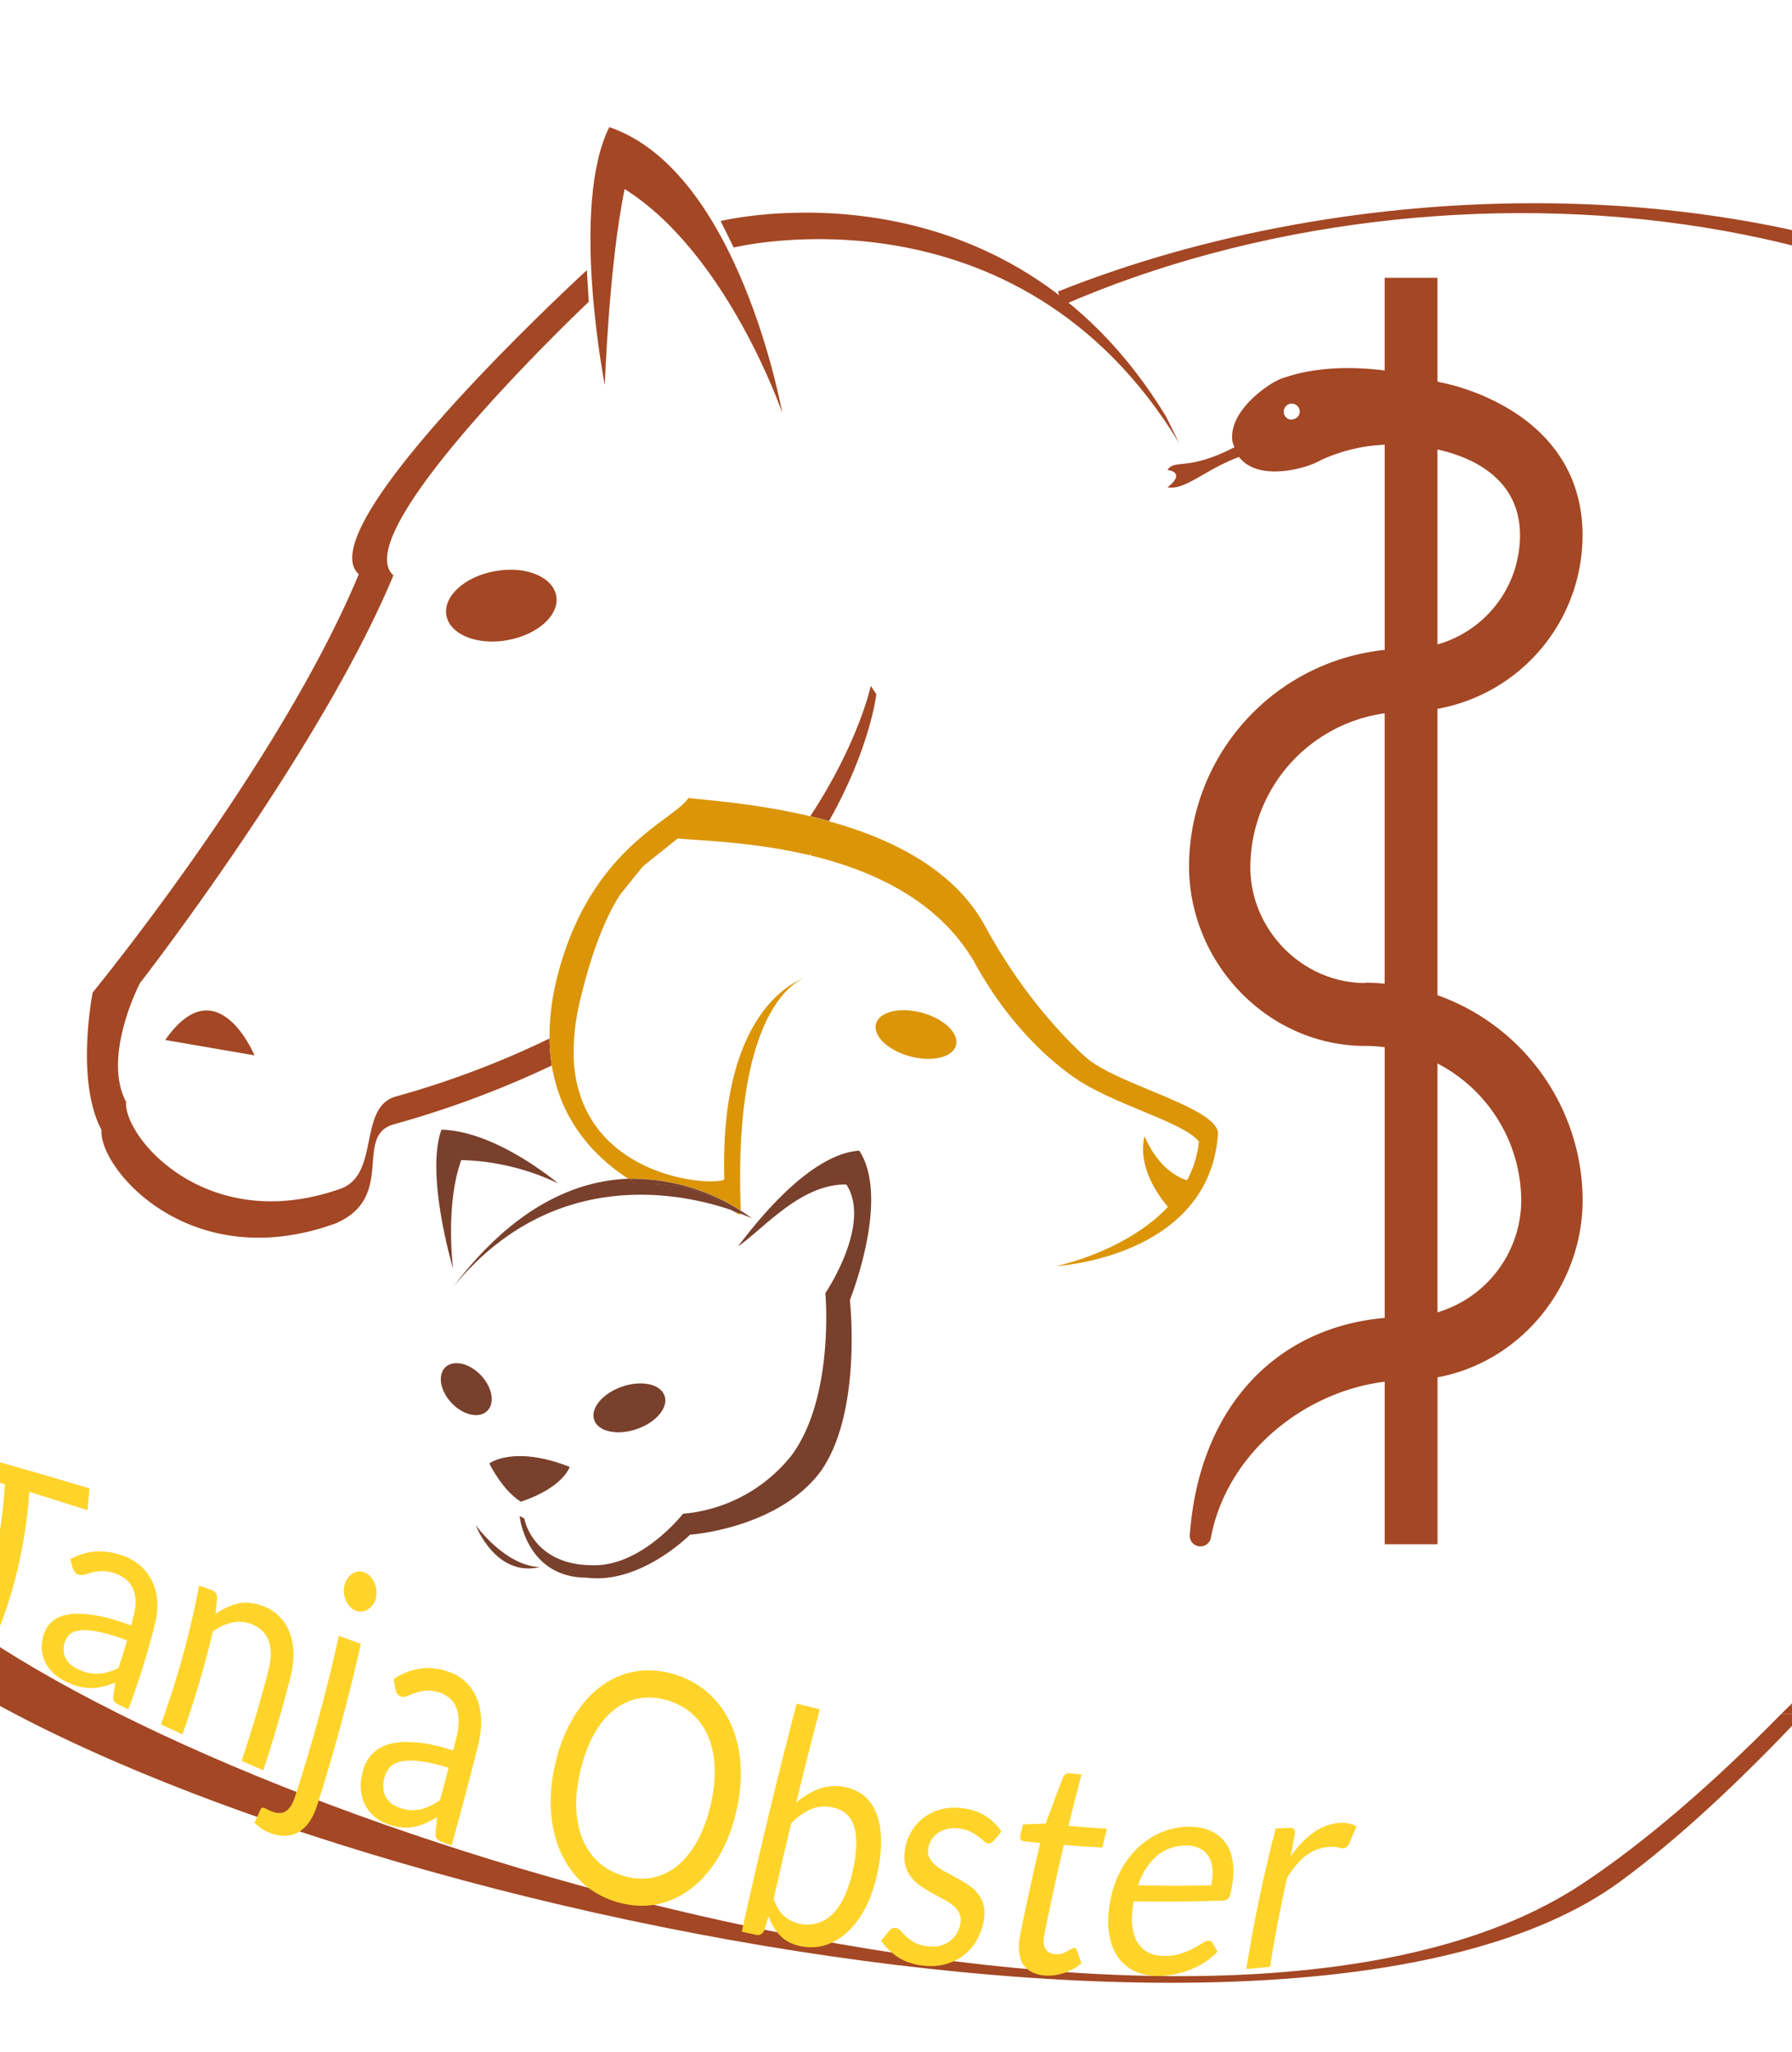 <?xml version="1.0" encoding="UTF-8" standalone="no"?>
<svg
   viewBox="0 0 361.3 413.64"
   version="1.1"
   id="svg27"
   xmlns="http://www.w3.org/2000/svg"
   xmlns:svg="http://www.w3.org/2000/svg">
  <defs
     id="defs1">
    <rect
       x="54.395"
       y="313.816"
       width="320.989"
       height="84.282"
       id="rect27" />
    <style
       id="style1">.cls-1{fill:#a44724;}.cls-2,.cls-3{fill:#db9506;}.cls-3{fill-rule:evenodd;}.cls-4{fill:none;}.cls-5{fill:#79402c;}</style>
  </defs>
  <g
     id="Ebene_2"
     data-name="Ebene 2">
    <g
       id="Ebene_1-2"
       data-name="Ebene 1">
      <path
         id="path1"
         class="cls-1"
         d="M 398.75 216.006 L 396.224 219.679 C 400.003 239.136 401.987 257.247 401.693 272.334 C 400.053 356.35 256.174 477.991 178.186 509.315 L 162.262 526.147 C 238.213 507.054 408.291 349.846 405.653 265.467 C 405.216 251.47 402.751 234.431 398.75 216.006 z "
         transform="rotate(55.477,258.035,247.291)" />
      <path
         id="path31"
         class="cls-1"
         d="M 398.252 213.566 L 395.785 217.153 C 395.959 218.017 396.057 218.82 396.224 219.679 L 398.75 216.006 C 398.57 215.18 398.438 214.399 398.252 213.566 z "
         transform="rotate(55.477,258.035,247.291)" />
      <path
         id="path30"
         class="cls-1"
         d="M 118.466 86.144 C 98.74 114.266 84.34 146.413 77.359 177.296 L 80.149 178.188 C 96.102 95.685 167.741 9.212 251.782 9.212 C 320.229 9.212 377.701 127.415 395.785 217.153 L 398.252 213.566 C 378.439 124.975 321.043 3.603 251.782 3.587 C 199.013 3.589 151.342 39.274 118.466 86.144 z "
         transform="rotate(55.477,258.035,247.291)" />
      <path
         class="cls-4"
         d="M306.46,107.85c0-11.21-9.28-15.67-16.64-17.3v39.31A22.89,22.89,0,0,0,306.46,107.85Z"
         id="path5" />
      <path
         class="cls-4"
         d="M252.09,174.72c0,12.67,10.53,23.36,23.14,23.36,1.33,0,2.64.07,3.94.18V143.75A31.42,31.42,0,0,0,252.09,174.72Z"
         id="path6" />
      <path
         class="cls-4"
         d="M306.71,242.06a31.31,31.31,0,0,0-16.89-27.7v50.16A23.63,23.63,0,0,0,306.71,242.06Z"
         id="path7" />
      <path
         class="cls-1"
         d="M99.84,115.12c-6.12,1.07-10.52,5.07-9.84,8.92s6.2,6.1,12.31,5,10.53-5.07,9.84-8.92S106,114,99.84,115.12Z"
         id="path8" />
      <path
         class="cls-1"
         d="M122.85,25.62c-8,16-.91,52-.91,52s.84-24.35,4-39.51c20.73,13,31.77,45.1,31.77,45.1S149.06,34.56,122.85,25.62Z"
         id="path9" />
      <path
         class="cls-1"
         d="M163.36,164.52c1.25.3,2.5.62,3.76,1,8.3-14.59,9.57-25.58,9.57-25.58l-1.12-1.69S173.14,149.69,163.36,164.52Z"
         id="path10" />
      <path
         class="cls-1"
         d="M72.34,115.74c-15.92,38.32-53.65,84.31-53.65,84.31s-3.54,17.68,1.77,27.71c-.59,7.66,17.69,29.48,47.16,18.86,12.39-5.3,3.54-17.68,11.8-20a196.68,196.68,0,0,0,31.83-11.85,37.68,37.68,0,0,1-.45-5.45,182.87,182.87,0,0,1-31,11.7c-7.61,2.18-3.21,15.38-10.87,18.49-27.19,9.79-44.05-10.33-43.51-17.4-4.89-9.24,2.8-23.95,2.8-23.95s36.42-46.84,51.1-82.19c-9.79-8.7,39.39-55.14,39.39-55.14l-.39-6.37S61.73,106.3,72.34,115.74Z"
         id="path11" />
      <path
         class="cls-1"
         d="M33.31,209.63l18,3.1S43.79,194.62,33.31,209.63Z"
         id="path12" />
      <path
         class="cls-1"
         d="M235.12,84c-32.52-53.6-89.83-39.45-89.83-39.45l2.64,5.34s57.32-14.15,89.83,39.46Z"
         id="path13" />
      <path
         class="cls-2"
         d="M149.38,244.71v-.06c-.45-.18-1-.37-1.54-.57C148.55,244.61,149,244.9,149.38,244.71Z"
         id="path14" />
      <path
         class="cls-2"
         d="M163,172.06l-.16.23.39.09.14-.25Z"
         id="path15" />
      <path
         class="cls-2"
         d="M185.86,204.13c-4.46-1.2-8.6-.2-9.25,2.23s2.43,5.38,6.89,6.57,8.6.2,9.25-2.23S190.32,205.33,185.86,204.13Z"
         id="path16" />
      <path
         class="cls-2"
         d="M219.17,213.31S208,204,198.54,186.54c-6.29-11.45-19.1-17.61-31.42-21-1.26-.35-2.51-.67-3.76-1-10.77-2.57-20.58-3.22-24.55-3.69-3.09,4.68-20,10.11-26.55,36.42a48.81,48.81,0,0,0-1.46,12,37.68,37.68,0,0,0,.45,5.45c1.75,10.93,8.27,18.23,15.46,22.9a40.37,40.37,0,0,1,22.65,6.4c-1.64-41.08,11.68-46.52,13-46.95-1.34.42-17.39,6.21-16.32,40.69-2.89,1.48-29.18-.58-30.37-24.26,0-.3,0-.61,0-.93a38.81,38.81,0,0,1,.35-5.94,52.28,52.28,0,0,1,1.24-6.23c2.39-9.66,5.09-15.83,7.71-20l4.67-5.79,7-5.6c4.21.38,12.54.64,21.89,2.38,1.45.27,2.92.58,4.41.92l.16-.23.37.07-.14.25c12.45,3,25.74,8.93,33.06,21.43,9.48,17.49,22,24.52,22,24.52,7.91,4.75,20.64,8.16,23.34,11.77a21.4,21.4,0,0,1-2.39,7.79c-1.85-.57-5.82-2.5-8.59-8.9-1.51,6.44,3.21,12.49,4.74,14.25-8.5,9.06-22.51,11.94-22.51,11.94s30.88-1.69,32.59-26.68C245.61,223.28,225.35,218.64,219.17,213.31Z"
         id="path17" />
      <path
         class="cls-5"
         d="M128.37,288.06c3.92-1.34,6.44-4.35,5.62-6.72s-4.65-3.19-8.57-1.84-6.43,4.36-5.62,6.72S124.46,289.41,128.37,288.06Z"
         id="path18" />
      <path
         class="cls-5"
         d="M98.93,283.29c.8-2.25-.76-5.54-3.48-7.36s-5.57-1.46-6.37.79.76,5.54,3.48,7.36S98.12,285.54,98.93,283.29Z"
         id="path19" />
      <path
         class="cls-5"
         d="M105,302.69s7.76-2.27,9.88-7c-11.29-4.47-16.23-.71-16.23-.71S101.23,300.34,105,302.69Z"
         id="path20" />
      <path
         class="cls-5"
         d="M173.24,231.94c-11.06.71-23.06,17.65-24.47,19.3,4.94-3.3,12.7-12.71,21.88-12.47,5.18,8-4.24,21.88-4.24,21.88s1.89,20.94-6.82,32.71a31.35,31.35,0,0,1-21.88,11.76s-8.28,10.62-18.17,10.38c-12.23,0-13.84-9.44-13.84-9.44l-.94-.47S106.05,318,118.29,318c10.82,1.42,20.83-8.65,20.83-8.65s17.41-1.18,26.12-12.47c8.7-11.77,6.11-34.83,6.11-34.83S179.59,241.59,173.24,231.94Z"
         id="path21" />
      <path
         class="cls-5"
         d="M128.24,238.59q-.77-.47-1.53-1c-10.45.39-23,5.47-35.36,21.84,20.39-24.91,46.83-18.79,56.49-15.39C145.58,242.39,140.79,238.2,128.24,238.59Z"
         id="path22" />
      <path
         class="cls-5"
         d="M151.59,245.59a26.88,26.88,0,0,0-2.23-1.56c0,.21,0,.41,0,.62C150.8,245.2,151.59,245.59,151.59,245.59Z"
         id="path23" />
      <path
         class="cls-5"
         d="M126.71,237.63q.77.5,1.53,1c12.55-.39,17.34,3.8,19.6,5.49.57.2,1.09.39,1.54.57,0-.21,0-.41,0-.62A40.37,40.37,0,0,0,126.71,237.63Z"
         id="path24" />
      <path
         class="cls-5"
         d="M112.53,238.53S100.06,227.94,89,227.71c-3.3,9.17,2.35,28,2.35,28S89.7,243,93,233.83A48.24,48.24,0,0,1,112.53,238.53Z"
         id="path25" />
      <path
         class="cls-5"
         d="M95.9,307.4s4,10.58,12.94,8.47C101.78,315.63,95.9,307.4,95.9,307.4Z"
         id="path26" />
      <path
         class="cls-1"
         d="M289.82,200.6V142.88a35.57,35.57,0,0,0,29.25-35c0-13.13-7.41-20.92-14.62-25.32a45.14,45.14,0,0,0-9.82-4.41,40.91,40.91,0,0,0-4.37-1.11l-.44-.14V56H279.17V74.68c-6.05-.77-13.85-.91-20.92,1.68-2,.69-10.64,6.22-9.77,12.61l.14.53.27.64c-9.49,4.93-12,2.3-13.5,4.6,1.3.15,3.17,1,0,3.49,3.55.66,7.66-3.63,14.42-6.12,3.88,5.08,13.65,2.34,16.43.67a34.08,34.08,0,0,1,12.94-3.14V131a44,44,0,0,0-39.45,43.54c0,19.58,15.88,36.29,35.58,36.29a30.93,30.93,0,0,1,3.87.25v54.57c-21.8,1.89-37.31,17.88-39.27,43.46a2.16,2.16,0,1,0,4.27.59c3.38-17.06,19-29.24,35-31.19v32.76h10.65V277.62c16.71-3.05,29.26-18.29,29.26-35.78A44,44,0,0,0,289.82,200.6Zm0-110c7.36,1.63,16.64,6.09,16.64,17.3a22.89,22.89,0,0,1-16.64,22Zm-29.38-6a1.62,1.62,0,1,1,1.62-1.61A1.61,1.61,0,0,1,260.44,84.54Zm14.79,113.54c-12.61,0-23.14-10.69-23.14-23.36a31.42,31.42,0,0,1,27.08-31v54.51C277.87,198.15,276.56,198.08,275.23,198.08Zm14.59,66.44V214.36a31.31,31.31,0,0,1,16.89,27.7A23.63,23.63,0,0,1,289.82,264.52Z"
         id="path27" />
      <path
         d="m 85.268,326.543 c 0.227,1.467 0.428,2.93 0.603,4.389 -4.089,-0.369 -8.178,-0.722 -12.267,-1.056 1.627,10.768 1.464,21.229 -0.488,31.383 0,0 0,0 -10e-7,0 -1.679,-0.42 -3.357,-0.843 -5.034,-1.268 0,0 10e-7,0 10e-7,0 1.996,-9.852 2.123,-20.027 0.381,-30.524 -2e-6,0 -4e-6,0 -7e-6,0 -4.108,-0.318 -8.215,-0.616 -12.324,-0.89 -2e-6,0 -5e-6,0 -7e-6,0 -0.26,-1.258 -0.554,-2.522 -0.882,-3.791 10.011,0.436 20.015,1.036 30.011,1.758 z m 17.384,41.742 c -0.689,-0.155 -1.378,-0.31 -2.067,-0.466 -0.376,-0.085 -0.756,-0.216 -1.067,-0.467 -0.298,-0.241 -0.401,-0.665 -0.418,-1.049 -0.056,-0.891 -0.119,-1.782 -0.19,-2.673 0,0 -10e-7,0 -10e-7,0 -0.731,0.476 -1.482,0.919 -2.26,1.316 0,0 -2e-6,0 -2e-6,0 -0.722,0.352 -1.484,0.626 -2.271,0.814 -0.803,0.175 -1.634,0.243 -2.468,0.223 -0.93,-0.018 -1.864,-0.168 -2.783,-0.388 0,0 -3e-6,0 -3e-6,0 -0.979,-0.234 -1.938,-0.599 -2.825,-1.107 -0.8,-0.481 -1.526,-1.1 -2.108,-1.83 -0.587,-0.737 -1.005,-1.595 -1.267,-2.476 -0.286,-1.047 -0.3,-2.132 -0.183,-3.172 0.115,-1.025 0.531,-1.98 1.144,-2.76 0,0 2e-6,0 2e-6,0 0.733,-0.952 1.801,-1.59 2.931,-2.035 1.596,-0.616 3.342,-0.846 5.102,-0.948 2.503,-0.166 5.044,0.065 7.593,0.434 0.028,-0.726 0.05,-1.453 0.067,-2.18 0.041,-1.744 -0.215,-3.639 -1.297,-5.122 0,0 -3e-6,0 -3e-6,0 -0.933,-1.321 -2.469,-2.021 -3.919,-2.219 0,0 -6e-6,0 -6e-6,0 -0.975,-0.133 -1.957,-0.162 -2.859,0.069 -0.693,0.167 -1.366,0.393 -1.985,0.714 10e-7,0 -5e-6,10e-6 -5e-6,10e-6 -0.488,0.247 -0.971,0.502 -1.442,0.776 -0.349,0.199 -0.763,0.311 -1.192,0.248 0,0 -6e-6,0 -6e-6,0 -0.293,-0.043 -0.588,-0.163 -0.836,-0.359 0,0 -5e-6,0 -5e-6,0 -0.223,-0.204 -0.414,-0.446 -0.558,-0.709 -0.288,-0.538 -0.579,-1.075 -0.874,-1.611 1.324,-1.14 2.862,-2.069 4.587,-2.598 1.736,-0.533 3.649,-0.633 5.575,-0.4 0,0 6e-6,0 6e-6,0 1.351,0.163 2.729,0.545 3.997,1.261 1.122,0.634 2.159,1.498 2.981,2.557 0,0 1e-5,0 1e-5,0 0.841,1.083 1.446,2.345 1.824,3.649 0.429,1.476 0.588,2.995 0.551,4.478 -0.15,6.066 -0.645,12.076 -1.484,18.03 z m -11.646,-5.643 c 0.752,0.168 1.515,0.27 2.27,0.259 0.678,-0.027 1.349,-0.125 1.992,-0.306 0,0 1e-6,0 1e-6,0 0.649,-0.191 1.271,-0.457 1.855,-0.792 0.629,-0.347 1.222,-0.757 1.778,-1.215 0,0 0,0 0,0 0.193,-1.919 0.347,-3.845 0.462,-5.777 -1.826,-0.268 -3.647,-0.465 -5.461,-0.453 -1.261,-0.007 -2.52,0.059 -3.707,0.38 0,0 -2e-6,0 -2e-6,0 -0.81,0.219 -1.604,0.552 -2.176,1.149 -0.455,0.495 -0.741,1.152 -0.816,1.852 -0.065,0.612 -0.05,1.251 0.132,1.863 10e-7,0 0,0 10e-7,0 0.154,0.518 0.403,1.02 0.75,1.446 0.353,0.411 0.788,0.748 1.257,1.005 0.53,0.271 1.093,0.461 1.662,0.588 z m 18.718,7.203 c 1.242,-9.544 1.715,-19.213 1.419,-29.007 0.927,0.117 1.853,0.234 2.78,0.351 0.578,0.073 1.12,0.6 1.284,1.244 0.144,1.091 0.28,2.181 0.406,3.271 0,0 0,1e-5 0,1e-5 1.1,-1.216 2.379,-2.239 3.809,-2.961 0,0 10e-6,-10e-6 10e-6,-10e-6 1.488,-0.739 3.214,-0.927 4.933,-0.711 0,0 0,10e-6 0,10e-6 1.31,0.165 2.64,0.564 3.844,1.33 1.077,0.658 2.054,1.59 2.792,2.728 0.788,1.168 1.337,2.521 1.676,3.913 0.39,1.601 0.519,3.247 0.47,4.86 0,0 0,0 0,0 -0.197,6.536 -0.615,13.038 -1.254,19.505 -1.564,-0.298 -3.127,-0.601 -4.689,-0.908 0.673,-6.395 1.106,-12.828 1.299,-19.299 0.057,-1.904 -0.228,-3.952 -1.28,-5.56 -0.969,-1.528 -2.621,-2.285 -4.176,-2.497 -1.347,-0.184 -2.69,0.025 -3.868,0.594 0,0 -1e-5,0 -1e-5,0 -1.243,0.611 -2.348,1.505 -3.31,2.551 -0.097,7.262 -0.585,14.461 -1.465,21.596 -1.557,-0.33 -3.114,-0.663 -4.669,-1.001 z m 35.8,-24.66 c -0.014,11.324 -0.517,22.572 -1.509,33.745 -0.104,1.176 -0.341,2.334 -0.751,3.401 -0.375,0.991 -0.935,1.882 -1.655,2.568 -0.73,0.717 -1.643,1.169 -2.596,1.401 0,0 0,0 0,0 -1.156,0.313 -2.385,0.24 -3.573,-0.003 -0.307,-0.063 -0.612,-0.139 -0.913,-0.233 -0.228,-0.072 -0.454,-0.154 -0.677,-0.249 -0.48,-0.205 -0.943,-0.459 -1.387,-0.752 0.198,-0.946 0.392,-1.894 0.58,-2.842 0.051,-0.192 0.136,-0.395 0.301,-0.463 0.193,-0.052 0.398,-0.013 0.596,0.027 1e-5,10e-6 1e-5,10e-6 1e-5,10e-6 0.151,0.03 0.302,0.06 0.453,0.09 1e-5,0 1e-5,0 1e-5,0 0.191,0.063 0.387,0.108 0.582,0.147 0.016,0.003 0.031,0.006 0.047,0.009 1.057,0.204 2.236,0.211 3.034,-0.554 0.846,-0.787 1.117,-2.136 1.238,-3.402 1.057,-11.075 1.574,-22.233 1.55,-33.476 0,0 0,-10e-6 0,-10e-6 -0.155,-0.019 4.833,0.605 4.678,0.585 z m 0.949,-9.832 c 0.012,0.53 -0.076,1.049 -0.26,1.505 -0.171,0.447 -0.419,0.842 -0.719,1.17 -0.297,0.324 -0.655,0.567 -1.044,0.724 0,0 0,0 0,0 -0.404,0.162 -0.846,0.214 -1.29,0.163 0,0 0,0 0,0 -0.444,-0.051 -0.89,-0.206 -1.3,-0.461 -0.393,-0.253 -0.756,-0.581 -1.075,-0.961 0,0 0,0 0,0 -0.302,-0.399 -0.556,-0.847 -0.745,-1.324 -0.19,-0.498 -0.293,-1.03 -0.309,-1.552 -0.016,-0.522 0.054,-1.035 0.215,-1.496 0.152,-0.455 0.375,-0.871 0.672,-1.201 0.295,-0.329 0.644,-0.593 1.033,-0.763 0,0 0,0 0,0 0.403,-0.167 0.848,-0.224 1.296,-0.178 0.448,0.046 0.901,0.196 1.319,0.448 0,0 0,0 0,0 0.408,0.246 0.784,0.584 1.095,0.99 0,0 0,0 0,0 0.334,0.393 0.599,0.864 0.783,1.366 0.207,0.499 0.318,1.04 0.33,1.57 z m 25.765,45.533 c -0.704,-0.091 -1.407,-0.183 -2.11,-0.276 -0.384,-0.051 -0.775,-0.154 -1.107,-0.405 -0.319,-0.241 -0.456,-0.717 -0.502,-1.158 0,0 0,0 0,-10e-6 -0.125,-1.022 -0.251,-2.043 -0.378,-3.065 0,0 0,-10e-6 0,-10e-6 -0.705,0.632 -1.43,1.233 -2.181,1.786 0,0 -1e-5,0 -1e-5,0 -0.699,0.495 -1.441,0.906 -2.215,1.224 -0.79,0.303 -1.616,0.487 -2.452,0.569 -0.932,0.096 -1.878,0.039 -2.815,-0.104 0,0 0,-10e-6 0,-10e-6 -0.999,-0.152 -1.988,-0.464 -2.917,-0.96 -0.84,-0.475 -1.616,-1.128 -2.254,-1.939 -0.644,-0.82 -1.123,-1.808 -1.441,-2.851 -0.352,-1.242 -0.425,-2.561 -0.352,-3.841 0.072,-1.262 0.46,-2.465 1.059,-3.469 0,0 1e-5,-10e-6 1e-5,-10e-6 0.717,-1.223 1.787,-2.083 2.927,-2.708 1.607,-0.867 3.38,-1.27 5.161,-1.518 2.531,-0.378 5.12,-0.284 7.702,-0.04 0.027,-0.841 0.053,-1.681 0.077,-2.523 0.058,-2.013 -0.157,-4.184 -1.201,-5.845 -0.899,-1.482 -2.424,-2.236 -3.889,-2.41 0,0 -1e-5,0 -1e-5,0 -0.983,-0.117 -1.98,-0.115 -2.907,0.191 -0.711,0.224 -1.405,0.517 -2.048,0.924 0,0 0,0 0,0 -0.506,0.313 -1.008,0.638 -1.496,0.985 -0.362,0.253 -0.786,0.407 -1.22,0.351 -0.295,-0.038 -0.59,-0.169 -0.835,-0.392 0,0 0,0 0,0 -0.218,-0.235 -0.402,-0.517 -0.536,-0.828 -0.268,-0.635 -0.538,-1.27 -0.809,-1.904 1.406,-1.421 3.025,-2.569 4.812,-3.239 1.797,-0.674 3.747,-0.831 5.684,-0.609 0,0 10e-6,0 10e-6,0 1.36,0.156 2.732,0.562 3.976,1.346 1.101,0.694 2.105,1.65 2.891,2.826 0,0 1e-5,0 1e-5,0 0.803,1.202 1.369,2.615 1.715,4.08 0.392,1.658 0.527,3.378 0.479,5.07 -0.196,6.922 -0.469,13.833 -0.819,20.732 z m -12.107,-5.161 c 0.766,0.112 1.539,0.144 2.297,0.045 0.679,-0.109 1.347,-0.3 1.983,-0.583 0.641,-0.296 1.251,-0.675 1.82,-1.126 0.614,-0.471 1.19,-1.009 1.729,-1.596 0,-1e-5 0,-1e-5 0,-1e-5 0.102,-2.241 0.194,-4.483 0.277,-6.727 -1.852,-0.159 -3.706,-0.242 -5.539,-0.077 -1.275,0.097 -2.55,0.28 -3.742,0.765 0,0 0,0 0,0 -0.813,0.331 -1.608,0.799 -2.167,1.567 -0.444,0.636 -0.709,1.451 -0.754,2.3 0,0 1e-5,0 1e-5,0 -0.04,0.741 0.007,1.507 0.223,2.221 0,0 0,0 0,0 0.183,0.605 0.462,1.178 0.838,1.648 0.379,0.452 0.838,0.804 1.326,1.056 0.55,0.261 1.127,0.422 1.708,0.507 0,0 0,0 0,0 z m 66.621,-13.747 c -0.056,3.238 -0.515,6.487 -1.506,9.494 -0.905,2.726 -2.23,5.261 -3.955,7.333 -1.714,2.059 -3.819,3.627 -6.101,4.644 0,0 -1e-5,0 -1e-5,0 -2.476,1.09 -5.156,1.465 -7.814,1.302 0,0 -1e-5,0 -1e-5,0 -0.236,-0.015 -0.472,-0.033 -0.707,-0.056 0,0 0,0 0,0 -0.955,-0.093 -1.908,-0.258 -2.847,-0.502 -1.439,-0.372 -2.845,-0.929 -4.18,-1.694 -2.223,-1.296 -4.242,-3.119 -5.859,-5.376 0,0 0,-10e-6 0,-10e-6 -1.633,-2.28 -2.845,-4.973 -3.632,-7.81 -0.861,-3.127 -1.182,-6.436 -1.102,-9.685 0.08,-3.239 0.559,-6.463 1.57,-9.408 0.918,-2.695 2.249,-5.174 3.981,-7.173 1.704,-1.988 3.79,-3.489 6.052,-4.444 0,0 1e-5,0 1e-5,0 1.353,-0.571 2.769,-0.929 4.209,-1.106 0.939,-0.115 1.888,-0.154 2.836,-0.123 0,0 0,0 0,0 0.234,0.007 0.467,0.019 0.701,0.035 2.632,0.176 5.268,0.864 7.664,2.214 0,0 1e-5,10e-6 1e-5,10e-6 2.219,1.242 4.242,2.999 5.859,5.197 0,0 0,1e-5 0,1e-5 1.638,2.205 2.859,4.833 3.661,7.622 0.883,3.05 1.227,6.309 1.171,9.537 0,0 0,0 0,0 z m -5.332,-0.173 c 0.048,-2.588 -0.165,-5.204 -0.805,-7.682 -0.547,-2.117 -1.392,-4.143 -2.59,-5.835 -1.137,-1.629 -2.585,-2.938 -4.185,-3.843 0,0 -1e-5,0 -1e-5,0 -1.746,-0.988 -3.667,-1.48 -5.581,-1.607 -0.233,-0.015 -0.466,-0.025 -0.7,-0.029 0,0 0,0 0,0 -0.951,-0.017 -1.902,0.062 -2.832,0.255 -0.708,0.147 -1.403,0.36 -2.078,0.646 0,0 0,0 0,0 -1.643,0.698 -3.151,1.819 -4.372,3.297 -1.27,1.538 -2.201,3.457 -2.839,5.506 -0.746,2.398 -1.071,4.989 -1.133,7.583 -0.062,2.594 0.137,5.231 0.768,7.743 0.544,2.145 1.389,4.204 2.577,5.948 0,0 0,0 0,0 1.158,1.652 2.617,2.988 4.228,3.921 0.664,0.376 1.353,0.681 2.056,0.921 0.925,0.316 1.876,0.52 2.831,0.626 0,0 0,0 0,0 0.235,0.026 0.469,0.046 0.704,0.061 1.929,0.12 3.876,-0.133 5.677,-0.911 0,0 0,0 0,0 1.641,-0.729 3.147,-1.88 4.358,-3.388 1.259,-1.59 2.189,-3.537 2.822,-5.604 0.735,-2.422 1.045,-5.02 1.093,-7.608 0,0 0,0 0,0 z m 11.702,23.283 c -0.048,-15.76 0.21,-31.517 0.772,-47.272 1.601,0.038 3.203,0.07 4.804,0.093 -0.239,6.467 -0.421,12.934 -0.544,19.4 1.118,-1.502 2.452,-2.785 3.938,-3.737 0,0 1e-5,0 1e-5,0 1.545,-0.999 3.31,-1.45 5.046,-1.472 0,0 1e-5,0 1e-5,0 1.463,-0.018 2.929,0.274 4.239,0.973 0,0 1e-5,0 1e-5,0 1.264,0.675 2.353,1.748 3.182,3.048 0.956,1.477 1.579,3.235 1.991,5.049 0.518,2.253 0.685,4.622 0.68,6.984 -0.004,2.231 -0.243,4.484 -0.792,6.645 0,0 0,1e-5 0,1e-5 -0.495,1.93 -1.25,3.791 -2.3,5.403 -0.988,1.522 -2.259,2.787 -3.69,3.694 -1.52,0.952 -3.236,1.403 -4.947,1.456 0,0 -1e-5,0 -1e-5,0 -1.566,0.048 -3.164,-0.236 -4.543,-1.101 0,0 0,0 0,0 -1.274,-0.811 -2.369,-1.984 -3.241,-3.348 -0.079,0.982 -0.156,1.965 -0.233,2.948 -0.119,0.687 -0.647,1.223 -1.241,1.227 -1.04,0.007 -2.08,0.01 -3.12,0.009 z m 12.364,-28.444 c -1.431,0.017 -2.887,0.419 -4.127,1.307 -1.279,0.93 -2.365,2.204 -3.279,3.616 -0.079,5.229 -0.121,10.457 -0.124,15.686 0,0 0,0 0,0 0.754,1.225 1.701,2.32 2.869,2.943 1.108,0.581 2.333,0.82 3.549,0.79 2.257,-0.057 4.533,-1.234 5.872,-3.4 1.621,-2.622 2.023,-6.018 2.034,-9.216 0,-1e-5 0,-1e-5 0,-1e-5 0.006,-1.812 -0.088,-3.632 -0.447,-5.376 0,0 -1e-5,0 -1e-5,0 -0.252,-1.299 -0.64,-2.576 -1.296,-3.644 0,0 0,0 0,0 -0.541,-0.901 -1.275,-1.646 -2.139,-2.081 -0.907,-0.458 -1.912,-0.635 -2.911,-0.624 0,0 0,0 0,0 z m 33.221,-0.523 c -0.199,0.432 -0.592,0.742 -0.998,0.782 -0.104,0.01 -0.207,0.004 -0.308,-0.014 -0.21,-0.038 -0.411,-0.13 -0.598,-0.239 -0.364,-0.212 -0.741,-0.396 -1.122,-0.571 0,0 0,0 0,0 -0.042,-0.019 -0.084,-0.039 -0.127,-0.058 -0.548,-0.283 -1.135,-0.475 -1.73,-0.626 0,0 0,0 0,0 -0.772,-0.219 -1.591,-0.241 -2.405,-0.178 0,0 0,0 0,0 -0.734,0.057 -1.475,0.217 -2.176,0.539 -0.599,0.256 -1.176,0.611 -1.676,1.089 0,0 0,0 0,0 -0.435,0.431 -0.805,0.957 -1.065,1.545 -0.243,0.568 -0.362,1.195 -0.368,1.812 -0.007,0.734 0.172,1.467 0.574,1.998 0.443,0.559 1.004,0.977 1.603,1.291 0.72,0.377 1.479,0.66 2.252,0.882 0,0 0,0 1e-5,1e-5 0.865,0.227 1.723,0.475 2.576,0.74 0,0 0,0 0,0 0.843,0.235 1.675,0.509 2.491,0.824 0.038,0.015 0.076,0.029 0.114,0.044 0,0 0,0 0,0 0.567,0.221 1.114,0.501 1.627,0.843 0.218,0.145 0.429,0.302 0.633,0.47 0.666,0.548 1.21,1.277 1.6,2.112 0.463,0.925 0.641,2.033 0.659,3.141 0.022,1.372 -0.163,2.775 -0.594,4.098 0,0 0,10e-6 0,10e-6 -0.42,1.268 -1.082,2.444 -1.912,3.429 0,0 -1e-5,0 -1e-5,0 -0.056,0.065 -0.113,0.13 -0.171,0.193 -0.521,0.573 -1.098,1.072 -1.71,1.503 -0.419,0.295 -0.854,0.558 -1.298,0.791 -1.4,0.733 -2.907,1.1 -4.411,1.251 0,0 -10e-6,0 -10e-6,0 -1.769,0.178 -3.558,0.032 -5.222,-0.583 0,0 0,0 0,0 -1.452,-0.556 -2.833,-1.365 -4.006,-2.49 -0.007,0.014 1.108,-2.233 1.101,-2.219 0.128,-0.258 0.295,-0.494 0.504,-0.666 0.227,-0.187 0.508,-0.257 0.78,-0.278 0,0 10e-6,0 10e-6,0 0.37,-0.028 0.725,0.138 1.032,0.361 0.426,0.31 0.867,0.595 1.312,0.868 0,0 1e-5,0 1e-5,0 0.595,0.352 1.232,0.607 1.881,0.811 0.888,0.27 1.832,0.271 2.763,0.181 0,0 1e-5,0 1e-5,0 0.831,-0.081 1.666,-0.267 2.447,-0.652 0.631,-0.33 1.232,-0.765 1.728,-1.336 0.433,-0.499 0.783,-1.101 0.991,-1.757 0.111,-0.325 0.193,-0.661 0.245,-1 0,0 0,0 0,0 0,0 0,0 0,0 0.052,-0.34 0.075,-0.684 0.07,-1.024 -0.005,-0.297 -0.037,-0.594 -0.1,-0.878 0,0 0,0 0,0 -0.1,-0.45 -0.279,-0.867 -0.548,-1.199 -7e-5,-9e-5 7e-5,9e-5 0,0 -0.428,-0.575 -0.993,-0.999 -1.602,-1.3 -0.727,-0.381 -1.503,-0.647 -2.294,-0.843 0,0 -10e-6,0 -10e-6,0 -0.872,-0.243 -1.743,-0.49 -2.613,-0.742 0,0 -1e-5,0 -1e-5,0 -0.883,-0.262 -1.754,-0.57 -2.611,-0.923 -0.812,-0.362 -1.579,-0.852 -2.258,-1.473 -0.669,-0.611 -1.212,-1.401 -1.605,-2.288 0,0 0,-1e-5 0,-1e-5 -0.435,-1.054 -0.576,-2.263 -0.565,-3.461 0,0 0,-1e-5 0,-1e-5 0.012,-1.202 0.249,-2.414 0.687,-3.532 0,0 0,-10e-6 0,-10e-6 0.446,-1.157 1.114,-2.205 1.926,-3.063 0.892,-0.965 1.956,-1.692 3.069,-2.225 1.32,-0.632 2.726,-0.931 4.114,-1.035 0,0 10e-6,0 10e-6,0 1.487,-0.11 2.981,0.005 4.367,0.464 0.136,0.045 0.27,0.093 0.404,0.144 0.449,0.164 0.887,0.358 1.31,0.584 0.849,0.453 1.638,1.031 2.332,1.736 -0.367,0.708 -0.732,1.417 -1.097,2.125 z m 16.245,24.235 c -1.803,0.323 -3.716,0.081 -5.027,-1.194 -1.34,-1.327 -1.833,-3.504 -1.882,-5.631 0,0 0,-10e-6 0,-10e-6 -0.144,-6.325 -0.176,-12.665 -0.097,-19.02 -1.083,0.138 -2.167,0.271 -3.251,0.399 -0.258,0.03 -0.519,-0.027 -0.717,-0.194 -0.214,-0.203 -0.285,-0.554 -0.28,-0.893 0,0 0,0 0,0 0.011,-0.731 0.023,-1.463 0.037,-2.194 0,0 0,0 0,0 1.48,-0.381 2.959,-0.771 4.436,-1.168 0.428,-3.256 0.884,-6.513 1.37,-9.771 0.044,-0.289 0.175,-0.576 0.375,-0.78 0,0 0,0 0,0 0.208,-0.234 0.488,-0.364 0.758,-0.396 0.799,-0.095 1.598,-0.193 2.396,-0.293 -0.145,3.574 -0.254,7.143 -0.325,10.706 2.568,-0.352 5.131,-0.731 7.689,-1.139 -0.027,1.306 -0.049,2.611 -0.065,3.914 0,0 -10e-6,0 -10e-6,0 -2.557,0.419 -5.12,0.81 -7.688,1.173 -0.077,6.2 -0.041,12.384 0.107,18.55 0.025,1.04 0.237,2.125 0.905,2.751 0.574,0.538 1.379,0.709 2.163,0.571 0.433,-0.077 0.869,-0.205 1.272,-0.441 0.326,-0.203 0.645,-0.426 0.941,-0.688 0.221,-0.195 0.439,-0.394 0.649,-0.605 0,0 10e-6,-1e-5 10e-6,-1e-5 0.146,-0.152 0.312,-0.3 0.497,-0.335 0.28,-0.052 0.52,0.15 0.681,0.388 0.489,0.766 0.98,1.529 1.474,2.289 -0.813,1.062 -1.804,1.938 -2.871,2.617 -1.121,0.693 -2.327,1.167 -3.546,1.386 z m 21.862,-35.633 c 1.501,-0.308 2.999,-0.342 4.37,-0.015 1.288,0.288 2.461,0.901 3.405,1.805 0.995,0.931 1.714,2.2 2.197,3.608 0,0 0,0 0,0 0.585,1.626 0.809,3.479 0.823,5.368 0,0 0,0 0,0 0.004,0.553 0.044,1.147 -0.217,1.683 -0.175,0.359 -0.544,0.55 -0.876,0.637 -5.822,1.522 -11.694,2.888 -17.606,4.095 0.052,1.681 0.259,3.34 0.775,4.831 0,0 0,0 0,0 0.416,1.204 1.014,2.31 1.839,3.149 0.754,0.748 1.687,1.261 2.707,1.488 0,0 0,0 0,0 1.101,0.224 2.279,0.134 3.439,-0.156 0,0 10e-6,0 10e-6,0 1.017,-0.254 2.036,-0.616 2.989,-1.204 0.739,-0.468 1.465,-0.976 2.149,-1.563 0.504,-0.432 1,-0.877 1.471,-1.359 0.312,-0.325 0.661,-0.646 1.048,-0.751 0,0 0,0 0,0 0.343,-0.093 0.692,-0.008 0.902,0.248 0.458,0.505 0.917,1.007 1.378,1.505 0,0 -10e-6,10e-6 -10e-6,10e-6 -0.547,0.947 -1.212,1.82 -1.953,2.591 -0.779,0.791 -1.622,1.494 -2.505,2.1 -0.893,0.62 -1.824,1.146 -2.778,1.573 0,0 0,0 0,0 -0.948,0.445 -1.917,0.8 -2.894,1.05 -1.736,0.444 -3.499,0.559 -5.157,0.229 -1.551,-0.335 -2.986,-1.073 -4.173,-2.162 -1.247,-1.184 -2.171,-2.768 -2.807,-4.516 0,0 0,0 0,0 -0.756,-2.077 -1.053,-4.407 -1.076,-6.77 0,0 0,-1e-5 0,-1e-5 -0.02,-2.019 0.236,-4.094 0.825,-6.111 0.558,-1.858 1.4,-3.656 2.52,-5.237 1.101,-1.574 2.48,-2.904 3.98,-3.918 1.646,-1.134 3.452,-1.832 5.226,-2.197 0,0 0,0 0,0 z m 0.017,3.872 c -1.938,0.41 -3.97,1.478 -5.353,3.325 -1.441,1.903 -2.174,4.311 -2.437,6.636 4.831,-0.966 9.636,-2.036 14.41,-3.209 -0.005,-1.117 -0.131,-2.211 -0.44,-3.199 0,0 0,0 0,0 -0.272,-0.888 -0.694,-1.693 -1.278,-2.308 -0.563,-0.612 -1.287,-1.031 -2.088,-1.234 -0.873,-0.251 -1.846,-0.216 -2.813,-0.011 z m 17.201,21.674 c -0.597,-9.519 -0.725,-19.173 -0.384,-28.963 0.879,-0.225 1.758,-0.454 2.635,-0.686 0.366,-0.097 0.773,-0.177 1.02,0.043 0,0 0,0 0,0 0.242,0.214 0.309,0.61 0.349,0.989 0.053,1.486 0.118,2.968 0.195,4.445 0,0 0,0 0,0 0.827,-2.029 1.941,-4.008 3.412,-5.642 1.346,-1.5 3.035,-2.551 4.684,-3.034 0,0 10e-6,-10e-6 10e-6,-10e-6 0.656,-0.192 1.311,-0.308 1.93,-0.292 0.555,-0.004 1.087,0.076 1.573,0.246 0,0 0,10e-6 0,10e-6 -0.252,1.307 -0.495,2.612 -0.727,3.915 0,0 0,10e-6 0,10e-6 -0.111,0.421 -0.441,0.832 -0.808,0.947 -0.374,0.117 -0.733,0.099 -1.087,0.087 -0.651,-0.048 -1.36,0.137 -2.057,0.347 -1.435,0.431 -2.91,1.352 -4.022,2.71 0,0 -10e-6,0 -10e-6,0 -1.247,1.541 -2.092,3.391 -2.708,5.241 -0.008,6.115 0.183,12.169 0.574,18.162 -1.521,0.507 -3.047,1.003 -4.577,1.486 z"
         id="text27"
         style="font-size:53.333px;font-family:Lato;-inkscape-font-specification:Lato;white-space:pre;fill:#ffd42a;stroke-width:0.869;stroke-miterlimit:2.7"
         transform="rotate(12.589,171.956,8.43)"
         aria-label="Tanja Obster" />
    </g>
  </g>
</svg>

